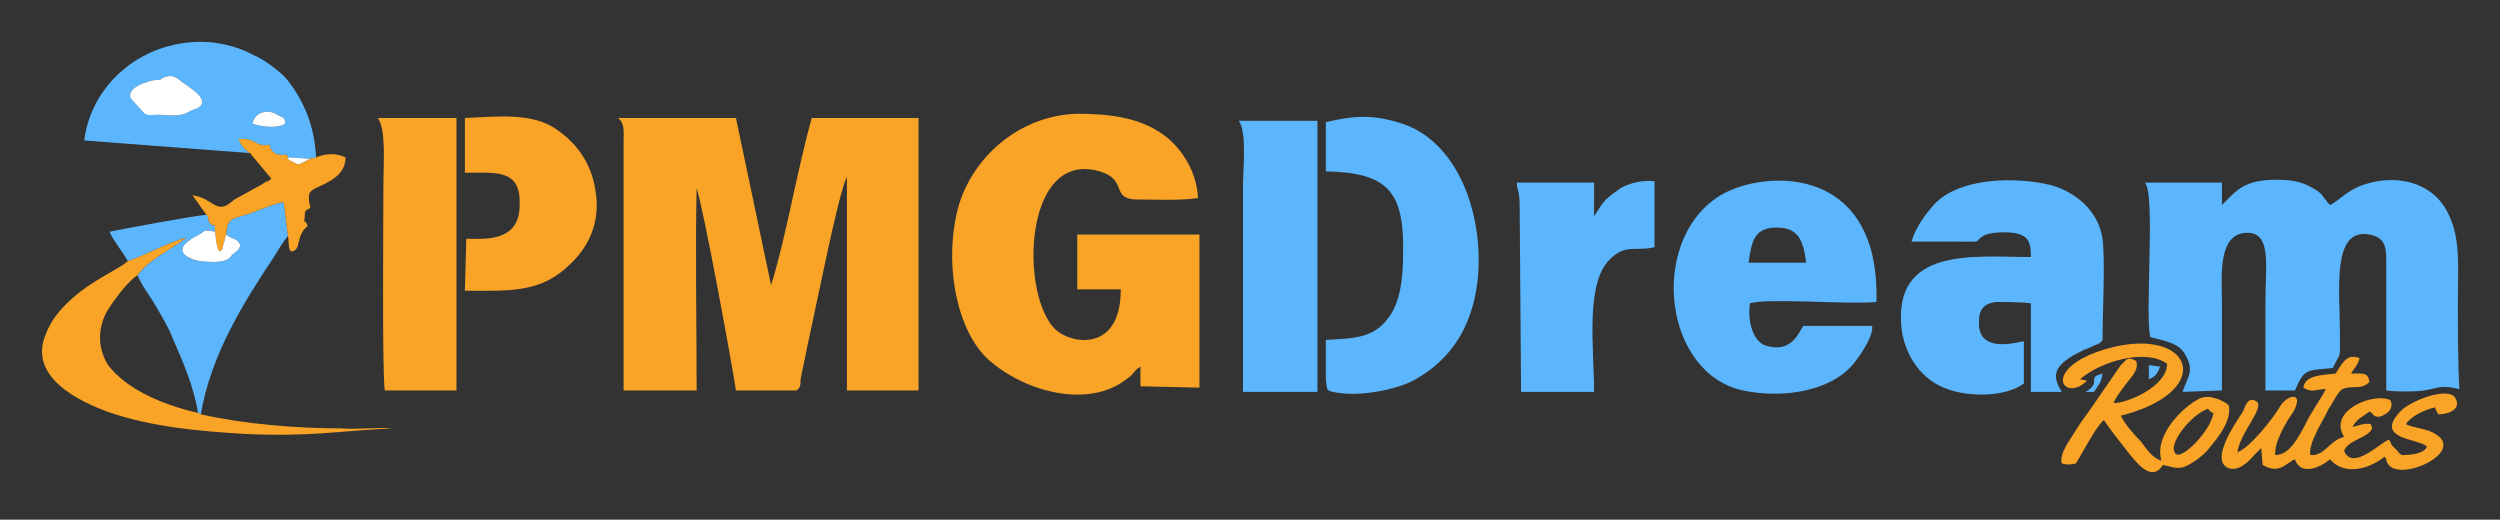 <svg version="1.2" xmlns="http://www.w3.org/2000/svg" viewBox="0 0 178 37" width="178" height="37">
	<rect x="0" y="0" width="178" height="37" fill="#333333" stroke="none"/>
	<title>logo</title>
	<style>
		.s0 { fill: #f9a426 } 
		.s1 { fill: #5cb6fd } 
		.s2 { fill: #ffffff } 
	</style>
	<g id="Layer_x0020_1 copy">
		<g id="_2698356294576">
			<path fill-rule="evenodd" class="s0" d="m44.4 27.8h5.2c0-4.6-0.1-9.8 0-14.4 0.5 1.5 2.5 12.4 2.8 14.4h4.3c0.3-0.2 0.3-0.4 0.3-0.8l0.6-2.9c0.5-2.2 2.1-10.4 2.7-11.5v15.2h5.1v-19.4h-7.6c-1 3.5-1.9 8.8-2.9 11.9l-2.5-11.9h-8.4c0.5 0.4 0.4 0.9 0.4 1.9v17.5z"/>
			<path fill-rule="evenodd" class="s1" d="m158.2 14.6v-1.6h-5.5c0.8 0.6 0 9.3 0.4 11 1.1 0.3 1.9 0.4 2.4 1.1 0.8 1.3 0.3 1.6-0.1 2.8l2.8-0.1q0-3.1 0-6.3c0-1.7-0.3-4.6 1.5-4.9 2.1-0.3 1.6 2.2 1.6 4.8q0 3.2 0 6.4h2.1c0.7-1.6 0.8-1.4 2.7-1.6 0.6-1.3 0.5-0.4 0.5-2.6 0-2.9-0.6-7.4 2.1-6.9 1 0.2 1.2 0.7 1.2 1.8v9.3c0.6 0.1 2.1 0.1 2.7 0 1.2-0.2 1.1-0.4 2.5-0.1-0.1-2-0.1-4.3-0.1-6.4 0-2.1 0.2-4.2-0.6-5.9-1.1-2.6-4.1-3.1-6.5-2.1-0.9 0.4-1.4 1-2 1.3-0.6-0.6-0.4-0.8-1.4-1.3-0.7-0.4-1.5-0.5-2.4-0.5-2.3 0-2.8 0.7-3.9 1.8z"/>
			<path fill-rule="evenodd" class="s0" d="m81.2 26.1v1.4l4.2 0.1v-10.9h-8.7v3.9h3.1c0 4.5-3.5 3.9-4.6 2.9-2.6-2.3-2.4-12.9 3.1-11.3 2 0.6 0.8 1.9 2.5 2 1.3 0 3.2 0.1 4.5-0.1-0.1-2.1-1.4-3.8-2.6-4.6-1.6-1.1-3.6-1.4-6-1.4-3.8 0.1-7.2 2.7-8.4 6.4-1.2 4.1-0.2 9.3 2.3 11.3 2.5 2.1 6.9 3.3 9.6 1.2 0.6-0.4 0.5-0.6 1-0.9z"/>
			<path fill-rule="evenodd" class="s1" d="m136.1 17.2q1.4 0 2.7 0c2.7 0 1.6 0.1 2.4-0.4 0.5-0.3 1.7-0.3 2.3-0.2 0.9 0.2 1.1 0.6 1.1 1.7-4 0-9.9-0.8-9.2 5.2 0.3 2 1.5 3.5 3 4.1 1.6 0.7 4.4 0.7 5.7-0.3v-3c-0.3 0-3.3 1-3.2-1.4 0-0.9 0.4-1.3 1.2-1.4 0.5 0 1.9 0 2.5 0.1v6.3h2.2c-0.7-1.1-0.5-1.7 0.5-2.4 0.3-0.2 0.7-0.4 1.1-0.6 0.3-0.1 0.5-0.2 0.7-0.3 0.3-0.1 0.5-0.2 0.6-0.4 0-1.8 0.2-5.7 0-7.2-0.3-2-1.9-3.3-3.6-3.8-2.3-0.6-6.8-0.7-8.6 1.6-0.5 0.6-1.1 1.4-1.4 2.4z"/>
			<path fill-rule="evenodd" class="s1" d="m132.2 25.6c-1.6 2.3-5.3 2.8-8.1 2.2-5.6-1.2-6.7-10.4-1.9-13.7 2.8-2 11.7-2.8 11.4 7.4-1.9 0.2-7.8-0.3-9 0.1-0.2 1.2 0.2 2.7 1.1 3 1.9 0.6 2.4-1 2.7-1.4h4.9c0.1 0.7-0.8 2-1.1 2.4zm-5.7-9.4c-1.6 0-1.8 1-2 2.5h4.1c-0.2-1.5-0.5-2.5-2.1-2.5z"/>
			<path fill-rule="evenodd" class="s1" d="m94.4 8.7v3.5c4.4 0.1 5.6 1.4 5.5 5.9 0 1.7-0.2 3.5-1.1 4.6-1 1.3-2.2 1.4-4.4 1.5q0 1.4 0 2.8c0.1 0.7 0 0.8 0.5 0.9 1.7 0.4 4.5-0.1 5.9-0.9 2.3-1.3 4-3.5 4.4-7 0.5-4.5-1.3-10.1-5.7-11.3-2-0.6-3.4-0.4-5.1 0z"/>
			<path fill-rule="evenodd" class="s1" d="m88.5 27.9h5.3v-19.3h-5.6c0.6 0.8 0.3 3.5 0.3 4.6z"/>
			<path fill-rule="evenodd" class="s0" d="m27.4 27.8h5.1v-19.4h-5.6c0.6 0.8 0.4 3.3 0.4 4.5 0 2.1-0.1 13.9 0.1 14.9z"/>
			<path fill-rule="evenodd" class="s1" d="m113.5 15.5v-2.5h-5.5c0 0.5 0.2 0.6 0.2 1.6l0.1 13.3h5.2c0-3.1-0.7-8 1.3-9.6 1-0.9 1.8-0.4 3-0.7v-4.7c-1-0.1-2.1 0.2-2.7 0.7-1 0.7-1 0.9-1.6 1.8z"/>
			<path fill-rule="evenodd" class="s1" d="m17.8 10.9l-11.8-0.9c0.5-4.1 4.3-7.3 8.9-7 1.1 0.1 2.2 0.4 3.1 0.9 0.8 0.3 1.9 1.2 2.3 1.6 1.1 1.3 2.1 3.2 2.2 5.7l-0.4 0.1-1.6-0.1-0.1-0.2c-1.1 0.2-1.2-0.6-1.2-0.7-1.1 0.2-0.9-0.5-2.2-0.4 0.1 0.4 0.5 0.8 0.8 1zm-6.1-5.4c-0.5 0.2 0 0.2-0.7 0.2-0.5 0.1-2 0.5-1.7 1.3l1 1.1c0.4 0.1 0.5 0 1.5 0.1 1.3 0.1 1.5-0.2 2-0.4 0.2-0.1 0.2 0 0.4-0.2 0.7-0.5-0.6-1.3-1-1.6-0.4-0.2-0.7-0.8-1.5-0.5zm8.6 3.3c0-0.4-0.1-0.4-0.5-0.6-0.9-0.6-1.8 0-1.8 0.6 0.4 0.2 1.8 0.4 2.3 0z"/>
			<path fill-rule="evenodd" class="s0" d="m33.1 12.3c2.2 0 4-0.3 3.9 2.3 0 2.7-2.6 2.4-3.8 2.4l-0.1 3.7c3.1 0 5.4 0.2 7.5-1.9 1.2-1.1 2.2-2.9 1.8-5.2-0.3-2.2-1.6-3.6-2.8-4.4-1.7-1.2-4.2-0.9-6.5-0.8 0 0 0 3.9 0 3.9z"/>
			<path fill-rule="evenodd" class="s1" d="m9.8 19.6c0.2 0.6 0.9 1.5 1.3 2.2 0.4 0.7 0.9 1.5 1.2 2.3 0.7 1.6 1.5 3.4 1.8 5.3l0.2 0.1c0.7-4.2 3-7.9 5.2-11.2 0.3-0.5 0.6-1 1-1.5l-0.3-2.4c-0.4 0-1.9 0.6-2.4 0.8-1.2 0.4-1.6 0.2-1.7 1.5 0.5 0.4 0.7 0.2 1 0.7 0 0.4-0.3 0.5-0.5 0.7q0 0-0.1 0 0 0.1 0 0.1c-0.4 0.5-1.1 0.5-2.2 0.4-0.7-0.1-2.4-0.7-0.3-1.8 0.6-0.3 0.4-0.5 1.3-0.3v-0.4c-0.7-0.3-0.3-0.5-0.6-0.8-0.6 0-6.5 1.1-6.9 1.2 0.3 0.7 1 1.5 1.3 2.1 1.4-0.5 2.8-1.3 4.2-1.7-0.5 0.4-1.2 0.8-1.8 1.2-0.5 0.3-1.5 1.1-1.7 1.5z"/>
			<path fill-rule="evenodd" class="s0" d="m9.1 18.6c-0.9 0.7-1.8 1-3.3 2.1-0.9 0.7-2 1.7-2.5 3-1.4 3.1 2.3 4.9 4.6 5.7 3 1 6.2 1.3 9.6 1.5 4.8 0.2 6.3-0.2 10.4-0.4-0.9-0.1-2.5 0.1-3.6 0-3.2 0-6.9-0.3-10-1l-0.2-0.1c-2.6-0.6-5.1-1.7-6.4-3.4-0.7-1.1-0.8-2.5-0.1-3.8 0.4-0.7 1.6-2.3 2.2-2.6 0.2-0.4 1.2-1.2 1.7-1.5 0.6-0.4 1.3-0.8 1.8-1.2-1.4 0.4-2.8 1.2-4.2 1.7z"/>
			<path fill-rule="evenodd" class="s0" d="m167.4 26.6c0.2-0.4 0.5-0.6 0.6-1.1-0.8-0.3-1.1 0.1-1.7 1.1-0.9 0.1-2.2 0.1-2.3 1 0.6 0.4 0.9 0.1 1.6 0.1-0.4 0.8-1.1 1.7-1.5 2.6-0.5 0.9-1.1 2.1-2.1 2.1-0.1-0.9 0.8-2.4 1.3-3.1 0.8-1.5-0.5-1.2-1-0.3-0.4 0.7-2.1 2.9-3 3.2 0.2-1.4 1.9-3.1 1.4-3.6-0.6-0.4-0.8 0.2-1 0.7-0.6 0.9-2.3 3.4-1.1 4 0.7 0.3 1.4-0.3 1.9-0.9l0.5-0.5 0.1 1.2c1.2 0.7 1.6-0.1 2.3-0.4 0.4 1.2 1.8 0.6 2.5 0 1 1.2 2.8 0.7 3.9-0.2 0 0.1 0 0 0.1 0.2 0 0.1 0 0.1 0.1 0.3 0.8 1.4 5.6-0.8 3.4-2.1-0.6-0.4-1.5-0.4-2.1-0.7 0.3-0.5 1.2-1 2.1-1.2q0 0.1 0 0.1l0.2 0.4c0.8 0 1.7-0.4 1.2-1.2-0.6-0.8-3.3 0.3-3.9 1-1.9 2 1.3 1.9 1.9 2.5-0.2 0.5-1.1 0.6-1.8 0.6-0.4-0.3-0.1-0.1-0.3-0.3l-0.2-0.2c-0.4-0.4-0.1-0.1-0.4-0.6-0.5 0.1-2.6 2.3-3.2 0.8 0.3-0.8 1.7-0.9 2-1.6l-0.1-0.3c-0.5-0.1-0.8 0.1-1.3 0.2 0.3-0.6 0.7-0.7 1.2-1.1q0.1 0 0.1 0.1 0 0 0.1 0c0 0.1 0.3 0.5 0.9 0.1 0.4-0.2 0.6-0.6 0.4-1-1.1-0.6-4.5 0.7-3.3 2.6-1.1 0.3-1.4 1.4-2.4 1.3-0.2-0.8 1-2.6 1.3-3.3 0.3-0.4 0.7-1.3 1-1.4 0.7-0.3 1.3 0.1 1.9-0.5-0.1-0.7-0.4-0.6-1.3-0.6z"/>
			<path fill-rule="evenodd" class="s0" d="m148.6 27.1c-1.4 1.4-2.9-0.2-0.3-1.6 1.1-0.6 3.2-1.2 4.8-1 3.4 0.4 3.4 3.7-2.1 5.1 0.3 0.6 0.9 1.3 1.4 1.8 0.4 0.5 0.8 1.2 1.5 1.4-0.6-1.9 1.8-4.1 2.9-4.5 0.6-0.1 0.6 0 1.1 0.1 0.2 0.1 0.7 0.3 0.8 0.5 0.2 1.2-1 2.5-1.4 3-0.3 0.4-0.8 0.8-1.3 1.1-0.8 0.5-1.1 0.3-2 0.1-0.8 1.3-1.9-0.2-2.4-0.8-0.6-0.8-1.3-1.6-1.8-2.4-0.6 0.5-1.6 2.5-2 3.1-0.5 0.1-0.6 0.1-1 0-0.2-0.7 0.6-1.7 0.9-2.2 0.4-0.7 0.9-1.3 1.3-1.9l2-2.9c0.5-0.5 0.5-0.6 1.1-0.3 0.2 0.6-0.3 1.1-0.7 1.6-0.2 0.3-0.8 1-0.9 1.4 1 0 3.8-1.2 3.8-2.8-1.5-1.1-4.7-0.2-6.2 1.1 0 0 0.5 0.1 0.5 0.1zm9 2.3c-0.3-0.1-0.1 0-0.4-0.3-1.3 0.5-2.9 2.6-2.3 3.2 0.4 0.5 2.5-1.6 2.7-2.9z"/>
			<path fill-rule="evenodd" class="s0" d="m17.8 10.9l1.5 1.8c0 0 0 0 0 0 0 0.1-0.1 0.1-0.1 0.1l-0.1 0.1c-0.1 0-0.3 0.1-0.4 0.2l-2 1.1c-0.5 0.4-0.8 0.7-1.4 0.4-0.5-0.3-0.9-0.6-1.6-0.7l1 1.4c0.3 0.3-0.1 0.5 0.6 0.8 0 0.4 0.1 1.5 0.3 1.8 0.3-0.2 0.2 0 0.3-0.5 0.1-0.2 0.1-0.5 0.2-0.7 0.1-1.3 0.5-1.1 1.7-1.5 0.5-0.2 2-0.8 2.4-0.8l0.3 2.4c0.1 0.5 0 0.8 0.2 1.1 0.8 0 0.3-1.1 1.2-1.8-0.2-0.7-0.3 0.1-0.2-0.7 0-0.5 0.1-0.4 0.4-0.6-0.3-1.3 0-1.2 1-1.7 0.8-0.4 1.5-0.9 1.5-1.9-0.7-0.3-1.3-0.3-2.1 0l-0.4 0.1-0.8 0.4c-0.2 0-0.3-0.1-0.5-0.2-0.4-0.2-0.2 0-0.3-0.3l-0.1-0.2c-1.1 0.2-1.2-0.6-1.2-0.7-1.1 0.2-0.9-0.5-2.2-0.4 0.1 0.4 0.5 0.8 0.8 1z"/>
			<path fill-rule="evenodd" class="s2" d="m11.7 5.5c-0.5 0.2 0 0.2-0.7 0.2-0.5 0.1-2 0.5-1.7 1.3l1 1.1c0.4 0.2 0.5 0 1.5 0.1 1.3 0.1 1.5-0.2 2-0.4 0.2-0.1 0.2 0 0.4-0.2 0.7-0.5-0.6-1.3-1-1.6-0.4-0.2-0.7-0.8-1.5-0.5z"/>
			<path fill-rule="evenodd" class="s2" d="m16.1 16.7c-0.1 0.2-0.1 0.5-0.2 0.7-0.1 0.5 0 0.3-0.3 0.5-0.2-0.3-0.3-1.4-0.3-1.8v0.4c-0.9-0.2-0.7 0-1.3 0.3-2.1 1.1-0.4 1.7 0.3 1.8 1.1 0.1 1.8 0.1 2.2-0.4q0 0 0-0.1 0.1 0 0.1 0c0.2-0.2 0.5-0.3 0.5-0.7-0.3-0.5-0.5-0.3-1-0.7z"/>
			<path fill-rule="evenodd" class="s2" d="m18 8.8c0.4 0.2 1.8 0.4 2.3 0 0-0.4-0.1-0.4-0.5-0.6-0.9-0.6-1.8 0-1.8 0.6z"/>
			<path fill-rule="evenodd" class="s1" d="m148.5 27.9h0.6c0.3-0.5 0.5-0.6 0.6-1.3-1.2 0.3 0 0.6-1.2 1.3z"/>
			<path fill-rule="evenodd" class="s1" d="m153 27c0.5-0.2 0.6-0.4 0.8-0.9l-0.8-0.1z"/>
			<path fill-rule="evenodd" class="s2" d="m22.1 11.3l-1.6-0.1c0.1 0.3-0.1 0.1 0.3 0.3 0.2 0.1 0.3 0.2 0.5 0.2 0 0 0.8-0.4 0.8-0.4z"/>
		</g>
	</g>
</svg>